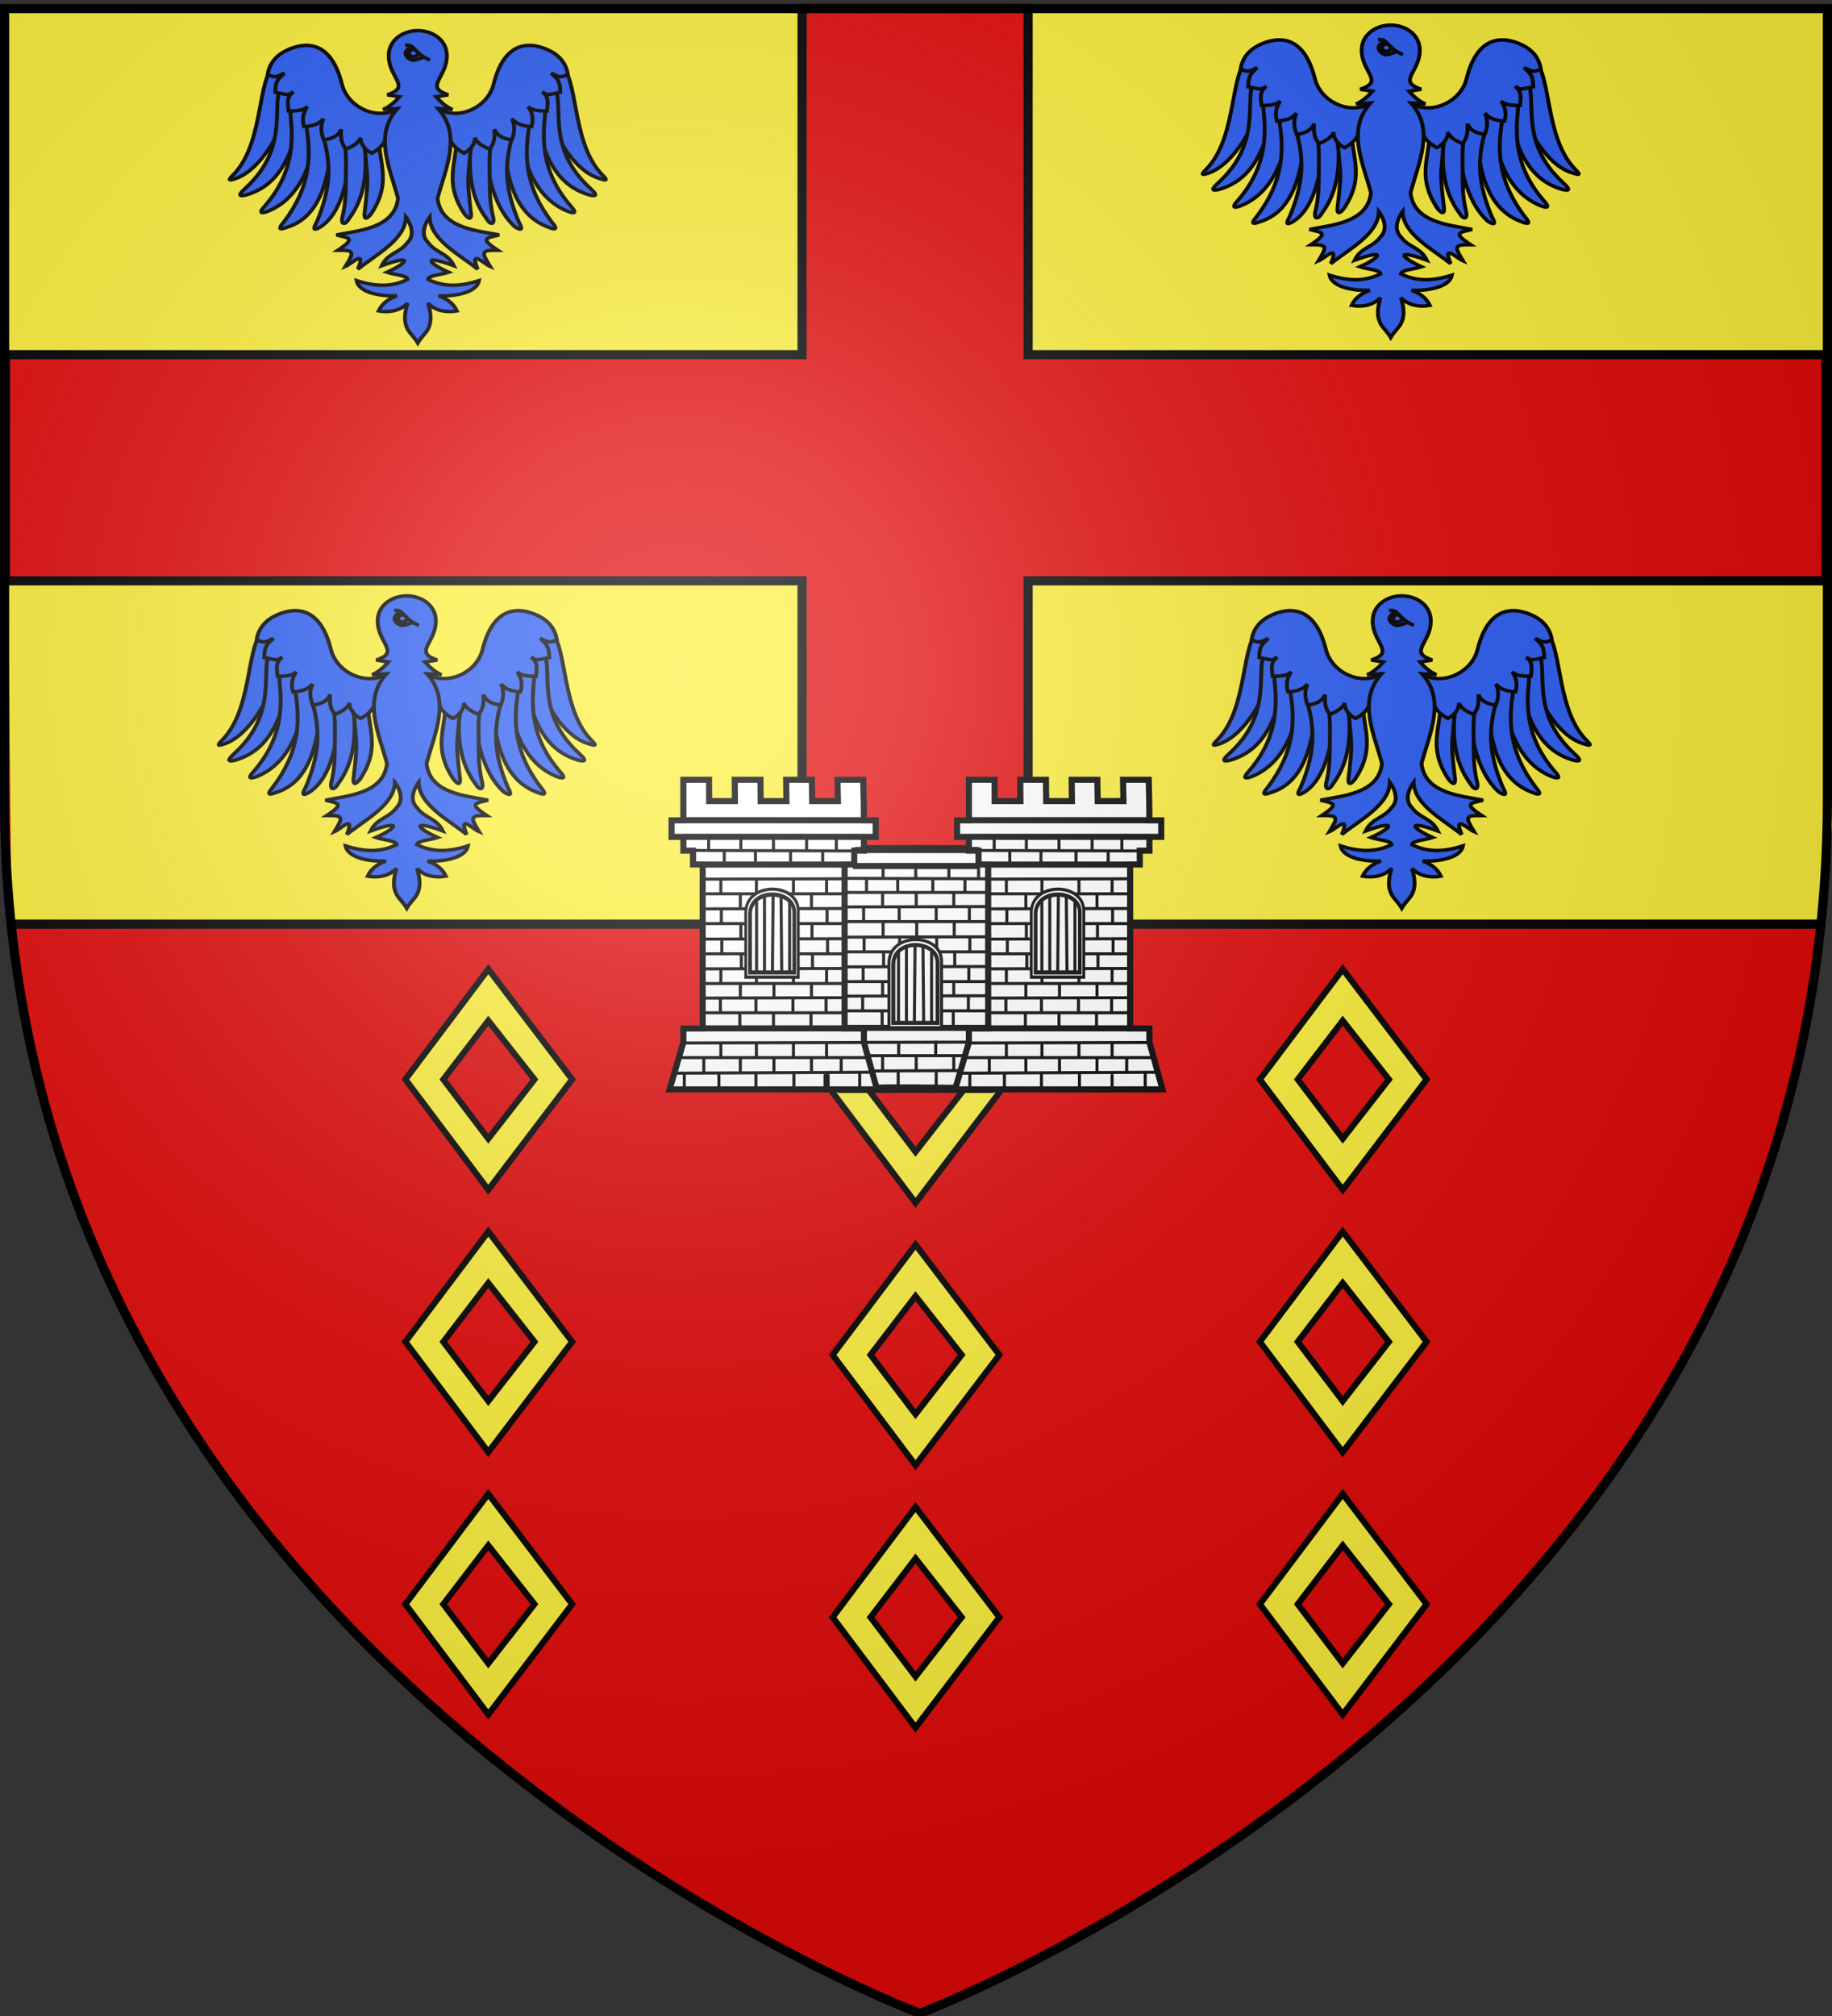 <svg xmlns="http://www.w3.org/2000/svg" xmlns:xlink="http://www.w3.org/1999/xlink" width="600" height="660" version="1.0"><rect width="100%" height="100%" fill="#333333" stroke="none"/><desc>Flag of Canton of Valais (Wallis)</desc><defs><radialGradient xlink:href="#a" id="b" cx="221.445" cy="226.331" r="300" fx="221.445" fy="226.331" gradientTransform="matrix(1.353 0 0 1.349 -77.63 -85.747)" gradientUnits="userSpaceOnUse"/><linearGradient id="a"><stop offset="0" style="stop-color:white;stop-opacity:.314"/><stop offset=".19" style="stop-color:white;stop-opacity:.251"/><stop offset=".6" style="stop-color:#6b6b6b;stop-opacity:.125"/><stop offset="1" style="stop-color:black;stop-opacity:.125"/></linearGradient></defs><g style="display:inline"><path d="M300 658.75s298.5-112.32 298.5-397.772V2.426H1.5v258.552C1.5 546.43 300 658.75 300 658.75" style="fill:#e20909;fill-opacity:.989;fill-rule:evenodd;stroke:none;stroke-width:1px;stroke-linecap:butt;stroke-linejoin:miter;stroke-opacity:1"/><path d="M594.723 302.87c2.564-12.726 5.582-27.11 5.582-40.603V3.715H.681l3.093 299.489z" style="fill:#fcef3c;fill-opacity:1;fill-rule:evenodd;stroke:none;stroke-width:1px;stroke-linecap:butt;stroke-linejoin:miter;stroke-opacity:1"/><path d="M262.682 2.842v113.28H1.805v74.03h260.877v112.383h74.031V190.153h261.319V116.12H336.713V2.842z" style="fill:#e20909;fill-opacity:1;fill-rule:evenodd;stroke:#000;stroke-width:3;stroke-linecap:butt;stroke-linejoin:miter;stroke-miterlimit:4;stroke-dasharray:none;stroke-opacity:1"/><path d="M3.61 302.553h592.165" style="fill:none;fill-opacity:.75;fill-rule:evenodd;stroke:#000;stroke-width:3;stroke-linecap:butt;stroke-linejoin:miter;stroke-miterlimit:4;stroke-dasharray:none;stroke-opacity:1"/><g style="fill:#2b5df2;fill-opacity:1;stroke:#000;stroke-opacity:1;stroke-width:6.538;stroke-miterlimit:4;stroke-dasharray:none"><g style="fill:#2b5df2;fill-opacity:1;stroke:#000;stroke-opacity:1;stroke-width:6.538;stroke-miterlimit:4;stroke-dasharray:none"><g style="fill:#2b5df2;fill-opacity:1;stroke:#000;stroke-opacity:1;stroke-width:6.538;stroke-miterlimit:4;stroke-dasharray:none"><g style="fill:#2b5df2;fill-opacity:1;stroke:#000;stroke-opacity:1;stroke-width:6.538;stroke-miterlimit:4;stroke-dasharray:none"><path d="M64.753 130.195c-30.57 18.186-18.842 136.546-66.38 198.156-6.59 8.94-20.31 20.336-1.886 13.52C57.22 319.605 106.65 185.46 99.882 119.85c-5.265.003-14.913-.358-20.226.009-8.797 3.446-6.105 6.891-14.903 10.337z" style="fill:#2b5df2;fill-opacity:1;fill-rule:evenodd;stroke:#000;stroke-width:6.538;stroke-linecap:butt;stroke-linejoin:miter;stroke-miterlimit:4;stroke-dasharray:none;stroke-opacity:1" transform="matrix(.193 0 0 .175 396.329 -3.105)"/><path d="M76.119 164.731c-7.352 12.734-7.879 33.016-8.16 47.917-.903 48.047-4.61 97.353-55.148 148.135-11.749 11.889-9.785 15.11 3.797 10.938 81.06-27.275 79.942-129.285 105.83-186.346-1.95-12.183-.825-24.016-8.719-31.72-5.233.578-10.455.547-15.695 1.492-8.37 4.384-13.536 5.2-21.905 9.584z" style="fill:#2b5df2;fill-opacity:1;fill-rule:evenodd;stroke:#000;stroke-width:6.538;stroke-linecap:butt;stroke-linejoin:miter;stroke-miterlimit:4;stroke-dasharray:none;stroke-opacity:1" transform="matrix(.193 0 0 .175 396.329 -3.105)"/><path d="M91.595 194.577c-3.159 22.158.525 39.568.894 57.793.944 46.488-7.925 92.412-45.346 140.23-10.372 12.47-8.206 15.42 4.579 10.259 73.843-32.845 81.052-136.337 90.795-193.627-2.896-11.618-8.027-22.702-16.299-29.494-5.012.992-10.062 1.396-15.05 2.744-7.728 4.934-11.845 7.16-19.573 12.095z" style="fill:#2b5df2;fill-opacity:1;fill-rule:evenodd;stroke:#000;stroke-width:6.538;stroke-linecap:butt;stroke-linejoin:miter;stroke-miterlimit:4;stroke-dasharray:none;stroke-opacity:1" transform="matrix(.193 0 0 .175 396.329 -3.105)"/><path d="M115.9 234.22c10.976 65.466 8.65 122.453-36.955 188.818-9.779 12.397-7.597 15.214 4.715 9.868 72.87-23.87 73.06-132.436 81.096-188.436-3.111-11.232-3.871-21.89-12.092-28.29-4.852 1.091-9.757 1.612-14.578 3.05z" style="fill:#2b5df2;fill-opacity:1;fill-rule:evenodd;stroke:#000;stroke-width:6.538;stroke-linecap:butt;stroke-linejoin:miter;stroke-miterlimit:4;stroke-dasharray:none;stroke-opacity:1" transform="matrix(.193 0 0 .175 396.329 -3.105)"/><path d="M145.385 260.455c15.012 55.57 13.138 101.07-10.532 162.66-7.305 13.998-4.638 16.36 6.467 8.821 41.415-28.883 53.113-118.47 47.607-172.4-3.97-15.127-9.324-17.62-23.427-23.653-4.565 1.974-9.288 3.397-13.757 5.705-5.492 7.963-8.916 6.526-6.358 18.867z" style="fill:#2b5df2;fill-opacity:1;fill-rule:evenodd;stroke:#000;stroke-width:6.538;stroke-linecap:butt;stroke-linejoin:miter;stroke-miterlimit:4;stroke-dasharray:none;stroke-opacity:1" transform="matrix(.193 0 0 .175 396.329 -3.105)"/><path d="M177.878 259.733c8.602 25.74 6.6 52.31 6.524 81.046-.055 21.311.027 43.802-4.9 68.04-5.816 22.334 5.082 18.525 9.785 8.441 30.113-43.94 31.462-95.718 26.351-151-.329-7.855 4.722-17.086-18.13-31.568-17.735 4.665-24.927 9.1-19.63 25.041z" style="fill:#2b5df2;fill-opacity:1;fill-rule:evenodd;stroke:#000;stroke-width:6.538;stroke-linecap:butt;stroke-linejoin:miter;stroke-miterlimit:4;stroke-dasharray:none;stroke-opacity:1" transform="matrix(.193 0 0 .175 396.329 -3.105)"/><path d="M207.92 258.691c10.728 21.195 9.548 42.77 12.286 70.283 2.11 21.206-.937 46.28-3.376 70.893-3.516 22.81 4.206 16.516 10.592 7.404 39.845-66.348 6.106-104.47 14.663-158.702-4.382-9.942-7.91-23.271-29.16-7.13z" style="fill:#2b5df2;fill-opacity:1;fill-rule:evenodd;stroke:#000;stroke-width:6.538;stroke-linecap:butt;stroke-linejoin:miter;stroke-miterlimit:4;stroke-dasharray:none;stroke-opacity:1" transform="matrix(.193 0 0 .175 396.329 -3.105)"/><path d="M289.72 190.31c-27.501 52.036-99.653 28.874-111.944-25.44-17.956-79.347-58.478-77.644-84.068-67.718-21.95 8.514-37.906 23.431-41.978 49.233 13.746 9.08 18.711 2.338 28.213-2.004-7.585 8.55-15.145 11.38-15.35 35.77 28.439 6.72 20.69 4.391 30.65-.634-8.172 7.533-11.045 11.614-7.985 35.522 21.116.374 27.312-3.604 31.928-8.231-8.225 11.838-8.984 25.516-5.752 37.466 16.706-1.374 25.44-4.8 33.175-14.758-4.877 11.515-5.19 24.305.254 39.495 13.844-1.978 24.484-6.584 29.48-19.737-.982 17.231.958 28.616 8.712 36.906 10.013-4.397 21.7-11.502 24.527-21.338-1.09 13.167 11.089 25.809 18.649 29.153 9.76-5.926 20.85-14.743 23.868-28.005 20.713-22.69 15.824-22.662 55.8-14.525-3.335-18.006-9.912-46.141-18.18-61.155z" style="fill:#2b5df2;fill-opacity:1;fill-rule:evenodd;stroke:#000;stroke-width:6.538;stroke-linecap:butt;stroke-linejoin:miter;stroke-miterlimit:4;stroke-dasharray:none;stroke-opacity:1" transform="matrix(.193 0 0 .175 396.329 -3.105)"/></g><g style="fill:#2b5df2;fill-opacity:1;stroke:#000;stroke-opacity:1;stroke-width:6.538;stroke-miterlimit:4;stroke-dasharray:none"><path d="M64.753 130.195c-30.57 18.186-18.842 136.546-66.38 198.156-6.59 8.94-20.31 20.336-1.886 13.52C62.327 322.16 106.65 185.46 99.882 119.85c-5.265.003-14.913-.358-20.226.009-8.797 3.446-6.105 6.891-14.903 10.337z" style="fill:#2b5df2;fill-opacity:1;fill-rule:evenodd;stroke:#000;stroke-width:6.538;stroke-linecap:butt;stroke-linejoin:miter;stroke-miterlimit:4;stroke-dasharray:none;stroke-opacity:1" transform="matrix(-.193 0 0 .175 514.623 -3.105)"/><path d="M76.119 164.731c-7.352 12.734-7.879 33.016-8.16 47.917-.903 48.047-4.61 97.353-55.148 148.135-11.749 11.889-9.785 15.11 3.797 10.938 81.06-27.275 79.942-129.285 105.83-186.346-1.95-12.183-.825-24.016-8.719-31.72-5.233.578-10.455.547-15.695 1.492-8.37 4.384-13.536 5.2-21.905 9.584z" style="fill:#2b5df2;fill-opacity:1;fill-rule:evenodd;stroke:#000;stroke-width:6.538;stroke-linecap:butt;stroke-linejoin:miter;stroke-miterlimit:4;stroke-dasharray:none;stroke-opacity:1" transform="matrix(-.193 0 0 .175 514.623 -3.105)"/><path d="M91.595 194.577c-3.159 22.158.525 39.568.894 57.793.944 46.488-7.925 92.412-45.346 140.23-10.372 12.47-8.206 15.42 4.579 10.259 73.843-32.845 81.052-136.337 90.795-193.627-2.896-11.618-8.027-22.702-16.299-29.494-5.012.992-10.062 1.396-15.05 2.744-7.728 4.934-11.845 7.16-19.573 12.095z" style="fill:#2b5df2;fill-opacity:1;fill-rule:evenodd;stroke:#000;stroke-width:6.538;stroke-linecap:butt;stroke-linejoin:miter;stroke-miterlimit:4;stroke-dasharray:none;stroke-opacity:1" transform="matrix(-.193 0 0 .175 514.623 -3.105)"/><path d="M115.9 234.22c10.976 65.466 8.65 122.453-36.955 188.818-9.779 12.397-7.597 15.214 4.715 9.868 74.147-28.977 73.06-132.436 81.096-188.436-3.111-11.232-3.871-21.89-12.092-28.29-4.852 1.091-9.757 1.612-14.578 3.05z" style="fill:#2b5df2;fill-opacity:1;fill-rule:evenodd;stroke:#000;stroke-width:6.538;stroke-linecap:butt;stroke-linejoin:miter;stroke-miterlimit:4;stroke-dasharray:none;stroke-opacity:1" transform="matrix(-.193 0 0 .175 514.623 -3.105)"/><path d="M145.385 260.455c15.012 55.57 13.138 101.07-10.532 162.66-7.305 13.998-4.638 16.36 6.467 8.821 38.862-37.819 53.113-118.47 47.607-172.4-3.97-15.127-9.324-17.62-23.427-23.653-4.565 1.974-9.288 3.397-13.757 5.705-5.492 7.963-8.916 6.526-6.358 18.867z" style="fill:#2b5df2;fill-opacity:1;fill-rule:evenodd;stroke:#000;stroke-width:6.538;stroke-linecap:butt;stroke-linejoin:miter;stroke-miterlimit:4;stroke-dasharray:none;stroke-opacity:1" transform="matrix(-.193 0 0 .175 514.623 -3.105)"/><path d="M177.878 259.733c8.602 25.74 6.6 52.31 6.524 81.046-.055 21.311.027 43.802-4.9 68.04-5.816 22.334 5.082 18.525 9.785 8.441 30.113-43.94 31.462-95.718 26.351-151-.329-7.855 4.722-17.086-18.13-31.568-17.735 4.665-24.927 9.1-19.63 25.041z" style="fill:#2b5df2;fill-opacity:1;fill-rule:evenodd;stroke:#000;stroke-width:6.538;stroke-linecap:butt;stroke-linejoin:miter;stroke-miterlimit:4;stroke-dasharray:none;stroke-opacity:1" transform="matrix(-.193 0 0 .175 514.623 -3.105)"/><path d="M207.92 258.691c10.728 21.195 9.548 42.77 12.286 70.283 2.11 21.206-.937 46.28-3.376 70.893-3.516 22.81 4.206 16.516 10.592 7.404 39.845-66.348 6.106-104.47 14.663-158.702-4.382-9.942-7.91-23.271-29.16-7.13z" style="fill:#2b5df2;fill-opacity:1;fill-rule:evenodd;stroke:#000;stroke-width:6.538;stroke-linecap:butt;stroke-linejoin:miter;stroke-miterlimit:4;stroke-dasharray:none;stroke-opacity:1" transform="matrix(-.193 0 0 .175 514.623 -3.105)"/><path d="M289.72 190.31c-27.501 52.036-99.653 28.874-111.944-25.44-17.956-79.347-58.478-77.644-84.068-67.718-21.95 8.514-37.906 23.431-41.978 49.233 13.746 9.08 18.711 2.338 28.213-2.004-7.585 8.55-15.145 11.38-15.35 35.77 28.439 6.72 20.69 4.391 30.65-.634-8.172 7.533-11.045 11.614-7.985 35.522 21.116.374 27.312-3.604 31.928-8.231-8.225 11.838-8.984 25.516-5.752 37.466 16.706-1.374 25.44-4.8 33.175-14.758-4.877 11.515-5.19 24.305.254 39.495 13.844-1.978 24.484-6.584 29.48-19.737-.982 17.231.958 28.616 8.712 36.906 10.013-4.397 21.7-11.502 24.527-21.338-1.09 13.167 11.089 25.809 18.649 29.153 9.76-5.926 20.85-14.743 23.868-28.005 20.713-22.69 15.824-22.662 55.8-14.525-3.335-18.006-9.912-46.141-18.18-61.155z" style="fill:#2b5df2;fill-opacity:1;fill-rule:evenodd;stroke:#000;stroke-width:6.538;stroke-linecap:butt;stroke-linejoin:miter;stroke-miterlimit:4;stroke-dasharray:none;stroke-opacity:1" transform="matrix(-.193 0 0 .175 514.623 -3.105)"/></g></g><g style="fill:#2b5df2;fill-opacity:1;stroke:#000;stroke-opacity:1;stroke-width:6.538;stroke-miterlimit:4;stroke-dasharray:none"><path d="M304.03 64.69c26.104-.01 53.185 19.428 48.938 54.496-4.465 36.875-36.088 51.276 2.806 65.599l-20.72 3.626c5.56 6.945 16.07 18.823 27.865 23.844l-24.632-1.868c40.727 49.296 13.529 110.227-.688 167.786 5.372 57.132 68.87 60.602 104.453 68.795-20.937 5.81-33.977 5.619-2.47 28.577-28.068-.167-28.04 2.749-12.862 30.245-10.148-4.506-35.655-33.532-20.99 5.303-32.31-28.564-80.404-55.222-81.538-97.66 0 0-20.23 28.835-2.887 47.385 13.348 20.356 33.141 19.016 44.023 43.708-54.599-21.835-44.79-5.572-9.025 12.254-13.352 4.9-34.188 5.68-34.998 13.357 23.804 12.767 49.71 15.268 86.578 2.33-4.445 24.377-45.4 29.58-68.553 28.33 13.178 5.146 24.983 13.6 31.134 28.33-18.994 3.607-37.477-.777-49.159-14.594 6.281 21.836 5.85 36.87-.232 49.207-3.679 7.461-11.611 14.928-17.043 25.24-5.432-10.312-13.364-17.779-17.043-25.24-6.083-12.337-6.514-27.371-.233-49.207-11.68 13.817-30.164 18.2-49.158 14.594 6.15-14.73 17.956-23.184 31.133-28.33-23.153 1.25-64.107-3.953-68.553-28.33 36.87 12.938 62.775 10.437 86.578-2.33-.81-7.677-21.646-8.457-34.998-13.357 35.766-17.826 45.574-34.09-9.024-12.254 10.881-24.692 30.675-23.352 44.022-43.708 17.344-18.55-2.887-47.386-2.887-47.386-1.133 42.439-49.227 69.097-81.537 97.66 14.664-38.834-10.842-9.808-20.99-5.302 15.178-27.496 15.205-30.412-12.862-30.245 31.507-22.958 18.467-22.768-2.47-28.577 35.582-8.193 99.081-11.663 104.453-68.795-14.217-57.56-41.416-118.49-.688-167.786l-24.632 1.868c11.795-5.02 22.305-16.899 27.864-23.844l-20.72-3.626c38.894-14.323 7.272-28.724 2.807-65.599-4.247-35.068 22.834-54.505 48.938-54.495z" style="fill:#2b5df2;fill-opacity:1;fill-rule:evenodd;stroke:#000;stroke-width:6.538;stroke-linecap:butt;stroke-linejoin:miter;stroke-miterlimit:4;stroke-dasharray:none;stroke-opacity:1" transform="matrix(.193 0 0 .175 396.802 -3.105)"/><g style="fill:#2b5df2;fill-opacity:1;stroke:#000;stroke-opacity:1;stroke-width:6.538;stroke-miterlimit:4;stroke-dasharray:none"><path d="M282.637 91.79c5.483.586 7.78-.601 12.433 3.717 8.4 9.206 14.09 15.79 20.014 19.19 3.74 2.145 6.608 3.708 9.514 5.424-1.215-.66-6.901-4.09-9.643-5.37-4.764-.656-15.59 8.01-22.359 4.48-10.9-5.688-14.837-17.385 2.152-23.572-.197-1.455-5.154-3.743-12.111-3.869z" style="fill:#2b5df2;fill-opacity:1;fill-rule:evenodd;stroke:#000;stroke-width:6.538;stroke-linecap:butt;stroke-linejoin:miter;stroke-miterlimit:4;stroke-dasharray:none;stroke-opacity:1" transform="matrix(.193 0 0 .175 396.802 -3.105)"/><path d="M293.657 113.087c-3.766-1.501-5.433-5.401-3.72-8.705 1.711-3.303 6.728-5.76 9.923-3.264 3.057 2.388 5.388 5.458 3.721 8.705-1.658 3.23-5.925 4.705-9.66 3.364" style="fill:#2b5df2;fill-opacity:1;fill-rule:evenodd;stroke:#000;stroke-width:6.538;stroke-linecap:round;stroke-linejoin:round;stroke-miterlimit:4;stroke-dasharray:none;stroke-dashoffset:0;stroke-opacity:1" transform="matrix(.193 0 0 .175 396.802 -3.105)"/></g></g></g></g><g style="fill:#2b5df2;fill-opacity:1;stroke:#000;stroke-opacity:1;stroke-width:6.538;stroke-miterlimit:4;stroke-dasharray:none"><g style="fill:#2b5df2;fill-opacity:1;stroke:#000;stroke-opacity:1;stroke-width:6.538;stroke-miterlimit:4;stroke-dasharray:none"><g style="fill:#2b5df2;fill-opacity:1;stroke:#000;stroke-opacity:1;stroke-width:6.538;stroke-miterlimit:4;stroke-dasharray:none"><g style="fill:#2b5df2;fill-opacity:1;stroke:#000;stroke-opacity:1;stroke-width:6.538;stroke-miterlimit:4;stroke-dasharray:none"><path d="M64.753 130.195c-30.57 18.186-18.842 136.546-66.38 198.156-6.59 8.94-20.31 20.336-1.886 13.52C57.22 319.605 106.65 185.46 99.882 119.85c-5.265.003-14.913-.358-20.226.009-8.797 3.446-6.105 6.891-14.903 10.337z" style="fill:#2b5df2;fill-opacity:1;fill-rule:evenodd;stroke:#000;stroke-width:6.538;stroke-linecap:butt;stroke-linejoin:miter;stroke-miterlimit:4;stroke-dasharray:none;stroke-opacity:1" transform="matrix(.193 0 0 .175 77.68 -1.3)"/><path d="M76.119 164.731c-7.352 12.734-7.879 33.016-8.16 47.917-.903 48.047-4.61 97.353-55.148 148.135-11.749 11.889-9.785 15.11 3.797 10.938 81.06-27.275 79.942-129.285 105.83-186.346-1.95-12.183-.825-24.016-8.719-31.72-5.233.578-10.455.547-15.695 1.492-8.37 4.384-13.536 5.2-21.905 9.584z" style="fill:#2b5df2;fill-opacity:1;fill-rule:evenodd;stroke:#000;stroke-width:6.538;stroke-linecap:butt;stroke-linejoin:miter;stroke-miterlimit:4;stroke-dasharray:none;stroke-opacity:1" transform="matrix(.193 0 0 .175 77.68 -1.3)"/><path d="M91.595 194.577c-3.159 22.158.525 39.568.894 57.793.944 46.488-7.925 92.412-45.346 140.23-10.372 12.47-8.206 15.42 4.579 10.259 73.843-32.845 81.052-136.337 90.795-193.627-2.896-11.618-8.027-22.702-16.299-29.494-5.012.992-10.062 1.396-15.05 2.744-7.728 4.934-11.845 7.16-19.573 12.095z" style="fill:#2b5df2;fill-opacity:1;fill-rule:evenodd;stroke:#000;stroke-width:6.538;stroke-linecap:butt;stroke-linejoin:miter;stroke-miterlimit:4;stroke-dasharray:none;stroke-opacity:1" transform="matrix(.193 0 0 .175 77.68 -1.3)"/><path d="M115.9 234.22c10.976 65.466 8.65 122.453-36.955 188.818-9.779 12.397-7.597 15.214 4.715 9.868 72.87-23.87 73.06-132.436 81.096-188.436-3.111-11.232-3.871-21.89-12.092-28.29-4.852 1.091-9.757 1.612-14.578 3.05z" style="fill:#2b5df2;fill-opacity:1;fill-rule:evenodd;stroke:#000;stroke-width:6.538;stroke-linecap:butt;stroke-linejoin:miter;stroke-miterlimit:4;stroke-dasharray:none;stroke-opacity:1" transform="matrix(.193 0 0 .175 77.68 -1.3)"/><path d="M145.385 260.455c15.012 55.57 13.138 101.07-10.532 162.66-7.305 13.998-4.638 16.36 6.467 8.821 41.415-28.883 53.113-118.47 47.607-172.4-3.97-15.127-9.324-17.62-23.427-23.653-4.565 1.974-9.288 3.397-13.757 5.705-5.492 7.963-8.916 6.526-6.358 18.867z" style="fill:#2b5df2;fill-opacity:1;fill-rule:evenodd;stroke:#000;stroke-width:6.538;stroke-linecap:butt;stroke-linejoin:miter;stroke-miterlimit:4;stroke-dasharray:none;stroke-opacity:1" transform="matrix(.193 0 0 .175 77.68 -1.3)"/><path d="M177.878 259.733c8.602 25.74 6.6 52.31 6.524 81.046-.055 21.311.027 43.802-4.9 68.04-5.816 22.334 5.082 18.525 9.785 8.441 30.113-43.94 31.462-95.718 26.351-151-.329-7.855 4.722-17.086-18.13-31.568-17.735 4.665-24.927 9.1-19.63 25.041z" style="fill:#2b5df2;fill-opacity:1;fill-rule:evenodd;stroke:#000;stroke-width:6.538;stroke-linecap:butt;stroke-linejoin:miter;stroke-miterlimit:4;stroke-dasharray:none;stroke-opacity:1" transform="matrix(.193 0 0 .175 77.68 -1.3)"/><path d="M207.92 258.691c10.728 21.195 9.548 42.77 12.286 70.283 2.11 21.206-.937 46.28-3.376 70.893-3.516 22.81 4.206 16.516 10.592 7.404 39.845-66.348 6.106-104.47 14.663-158.702-4.382-9.942-7.91-23.271-29.16-7.13z" style="fill:#2b5df2;fill-opacity:1;fill-rule:evenodd;stroke:#000;stroke-width:6.538;stroke-linecap:butt;stroke-linejoin:miter;stroke-miterlimit:4;stroke-dasharray:none;stroke-opacity:1" transform="matrix(.193 0 0 .175 77.68 -1.3)"/><path d="M289.72 190.31c-27.501 52.036-99.653 28.874-111.944-25.44-17.956-79.347-58.478-77.644-84.068-67.718-21.95 8.514-37.906 23.431-41.978 49.233 13.746 9.08 18.711 2.338 28.213-2.004-7.585 8.55-15.145 11.38-15.35 35.77 28.439 6.72 20.69 4.391 30.65-.634-8.172 7.533-11.045 11.614-7.985 35.522 21.116.374 27.312-3.604 31.928-8.231-8.225 11.838-8.984 25.516-5.752 37.466 16.706-1.374 25.44-4.8 33.175-14.758-4.877 11.515-5.19 24.305.254 39.495 13.844-1.978 24.484-6.584 29.48-19.737-.982 17.231.958 28.616 8.712 36.906 10.013-4.397 21.7-11.502 24.527-21.338-1.09 13.167 11.089 25.809 18.649 29.153 9.76-5.926 20.85-14.743 23.868-28.005 20.713-22.69 15.824-22.662 55.8-14.525-3.335-18.006-9.912-46.141-18.18-61.155z" style="fill:#2b5df2;fill-opacity:1;fill-rule:evenodd;stroke:#000;stroke-width:6.538;stroke-linecap:butt;stroke-linejoin:miter;stroke-miterlimit:4;stroke-dasharray:none;stroke-opacity:1" transform="matrix(.193 0 0 .175 77.68 -1.3)"/></g><g style="fill:#2b5df2;fill-opacity:1;stroke:#000;stroke-opacity:1;stroke-width:6.538;stroke-miterlimit:4;stroke-dasharray:none"><path d="M64.753 130.195c-30.57 18.186-18.842 136.546-66.38 198.156-6.59 8.94-20.31 20.336-1.886 13.52C62.327 322.16 106.65 185.46 99.882 119.85c-5.265.003-14.913-.358-20.226.009-8.797 3.446-6.105 6.891-14.903 10.337z" style="fill:#2b5df2;fill-opacity:1;fill-rule:evenodd;stroke:#000;stroke-width:6.538;stroke-linecap:butt;stroke-linejoin:miter;stroke-miterlimit:4;stroke-dasharray:none;stroke-opacity:1" transform="matrix(-.193 0 0 .175 195.974 -1.3)"/><path d="M76.119 164.731c-7.352 12.734-7.879 33.016-8.16 47.917-.903 48.047-4.61 97.353-55.148 148.135-11.749 11.889-9.785 15.11 3.797 10.938 81.06-27.275 79.942-129.285 105.83-186.346-1.95-12.183-.825-24.016-8.719-31.72-5.233.578-10.455.547-15.695 1.492-8.37 4.384-13.536 5.2-21.905 9.584z" style="fill:#2b5df2;fill-opacity:1;fill-rule:evenodd;stroke:#000;stroke-width:6.538;stroke-linecap:butt;stroke-linejoin:miter;stroke-miterlimit:4;stroke-dasharray:none;stroke-opacity:1" transform="matrix(-.193 0 0 .175 195.974 -1.3)"/><path d="M91.595 194.577c-3.159 22.158.525 39.568.894 57.793.944 46.488-7.925 92.412-45.346 140.23-10.372 12.47-8.206 15.42 4.579 10.259 73.843-32.845 81.052-136.337 90.795-193.627-2.896-11.618-8.027-22.702-16.299-29.494-5.012.992-10.062 1.396-15.05 2.744-7.728 4.934-11.845 7.16-19.573 12.095z" style="fill:#2b5df2;fill-opacity:1;fill-rule:evenodd;stroke:#000;stroke-width:6.538;stroke-linecap:butt;stroke-linejoin:miter;stroke-miterlimit:4;stroke-dasharray:none;stroke-opacity:1" transform="matrix(-.193 0 0 .175 195.974 -1.3)"/><path d="M115.9 234.22c10.976 65.466 8.65 122.453-36.955 188.818-9.779 12.397-7.597 15.214 4.715 9.868 74.147-28.977 73.06-132.436 81.096-188.436-3.111-11.232-3.871-21.89-12.092-28.29-4.852 1.091-9.757 1.612-14.578 3.05z" style="fill:#2b5df2;fill-opacity:1;fill-rule:evenodd;stroke:#000;stroke-width:6.538;stroke-linecap:butt;stroke-linejoin:miter;stroke-miterlimit:4;stroke-dasharray:none;stroke-opacity:1" transform="matrix(-.193 0 0 .175 195.974 -1.3)"/><path d="M145.385 260.455c15.012 55.57 13.138 101.07-10.532 162.66-7.305 13.998-4.638 16.36 6.467 8.821 38.862-37.819 53.113-118.47 47.607-172.4-3.97-15.127-9.324-17.62-23.427-23.653-4.565 1.974-9.288 3.397-13.757 5.705-5.492 7.963-8.916 6.526-6.358 18.867z" style="fill:#2b5df2;fill-opacity:1;fill-rule:evenodd;stroke:#000;stroke-width:6.538;stroke-linecap:butt;stroke-linejoin:miter;stroke-miterlimit:4;stroke-dasharray:none;stroke-opacity:1" transform="matrix(-.193 0 0 .175 195.974 -1.3)"/><path d="M177.878 259.733c8.602 25.74 6.6 52.31 6.524 81.046-.055 21.311.027 43.802-4.9 68.04-5.816 22.334 5.082 18.525 9.785 8.441 30.113-43.94 31.462-95.718 26.351-151-.329-7.855 4.722-17.086-18.13-31.568-17.735 4.665-24.927 9.1-19.63 25.041z" style="fill:#2b5df2;fill-opacity:1;fill-rule:evenodd;stroke:#000;stroke-width:6.538;stroke-linecap:butt;stroke-linejoin:miter;stroke-miterlimit:4;stroke-dasharray:none;stroke-opacity:1" transform="matrix(-.193 0 0 .175 195.974 -1.3)"/><path d="M207.92 258.691c10.728 21.195 9.548 42.77 12.286 70.283 2.11 21.206-.937 46.28-3.376 70.893-3.516 22.81 4.206 16.516 10.592 7.404 39.845-66.348 6.106-104.47 14.663-158.702-4.382-9.942-7.91-23.271-29.16-7.13z" style="fill:#2b5df2;fill-opacity:1;fill-rule:evenodd;stroke:#000;stroke-width:6.538;stroke-linecap:butt;stroke-linejoin:miter;stroke-miterlimit:4;stroke-dasharray:none;stroke-opacity:1" transform="matrix(-.193 0 0 .175 195.974 -1.3)"/><path d="M289.72 190.31c-27.501 52.036-99.653 28.874-111.944-25.44-17.956-79.347-58.478-77.644-84.068-67.718-21.95 8.514-37.906 23.431-41.978 49.233 13.746 9.08 18.711 2.338 28.213-2.004-7.585 8.55-15.145 11.38-15.35 35.77 28.439 6.72 20.69 4.391 30.65-.634-8.172 7.533-11.045 11.614-7.985 35.522 21.116.374 27.312-3.604 31.928-8.231-8.225 11.838-8.984 25.516-5.752 37.466 16.706-1.374 25.44-4.8 33.175-14.758-4.877 11.515-5.19 24.305.254 39.495 13.844-1.978 24.484-6.584 29.48-19.737-.982 17.231.958 28.616 8.712 36.906 10.013-4.397 21.7-11.502 24.527-21.338-1.09 13.167 11.089 25.809 18.649 29.153 9.76-5.926 20.85-14.743 23.868-28.005 20.713-22.69 15.824-22.662 55.8-14.525-3.335-18.006-9.912-46.141-18.18-61.155z" style="fill:#2b5df2;fill-opacity:1;fill-rule:evenodd;stroke:#000;stroke-width:6.538;stroke-linecap:butt;stroke-linejoin:miter;stroke-miterlimit:4;stroke-dasharray:none;stroke-opacity:1" transform="matrix(-.193 0 0 .175 195.974 -1.3)"/></g></g><g style="fill:#2b5df2;fill-opacity:1;stroke:#000;stroke-opacity:1;stroke-width:6.538;stroke-miterlimit:4;stroke-dasharray:none"><path d="M304.03 64.69c26.104-.01 53.185 19.428 48.938 54.496-4.465 36.875-36.088 51.276 2.806 65.599l-20.72 3.626c5.56 6.945 16.07 18.823 27.865 23.844l-24.632-1.868c40.727 49.296 13.529 110.227-.688 167.786 5.372 57.132 68.87 60.602 104.453 68.795-20.937 5.81-33.977 5.619-2.47 28.577-28.068-.167-28.04 2.749-12.862 30.245-10.148-4.506-35.655-33.532-20.99 5.303-32.31-28.564-80.404-55.222-81.538-97.66 0 0-20.23 28.835-2.887 47.385 13.348 20.356 33.141 19.016 44.023 43.708-54.599-21.835-44.79-5.572-9.025 12.254-13.352 4.9-34.188 5.68-34.998 13.357 23.804 12.767 49.71 15.268 86.578 2.33-4.445 24.377-45.4 29.58-68.553 28.33 13.178 5.146 24.983 13.6 31.134 28.33-18.994 3.607-37.477-.777-49.159-14.594 6.281 21.836 5.85 36.87-.232 49.207-3.679 7.461-11.611 14.928-17.043 25.24-5.432-10.312-13.364-17.779-17.043-25.24-6.083-12.337-6.514-27.371-.233-49.207-11.68 13.817-30.164 18.2-49.158 14.594 6.15-14.73 17.956-23.184 31.133-28.33-23.153 1.25-64.107-3.953-68.553-28.33 36.87 12.938 62.775 10.437 86.578-2.33-.81-7.677-21.646-8.457-34.998-13.357 35.766-17.826 45.574-34.09-9.024-12.254 10.881-24.692 30.675-23.352 44.022-43.708 17.344-18.55-2.887-47.386-2.887-47.386-1.133 42.439-49.227 69.097-81.537 97.66 14.664-38.834-10.842-9.808-20.99-5.302 15.178-27.496 15.205-30.412-12.862-30.245 31.507-22.958 18.467-22.768-2.47-28.577 35.582-8.193 99.081-11.663 104.453-68.795-14.217-57.56-41.416-118.49-.688-167.786l-24.632 1.868c11.795-5.02 22.305-16.899 27.864-23.844l-20.72-3.626c38.894-14.323 7.272-28.724 2.807-65.599-4.247-35.068 22.834-54.505 48.938-54.495z" style="fill:#2b5df2;fill-opacity:1;fill-rule:evenodd;stroke:#000;stroke-width:6.538;stroke-linecap:butt;stroke-linejoin:miter;stroke-miterlimit:4;stroke-dasharray:none;stroke-opacity:1" transform="matrix(.193 0 0 .175 78.153 -1.3)"/><g style="fill:#2b5df2;fill-opacity:1;stroke:#000;stroke-opacity:1;stroke-width:6.538;stroke-miterlimit:4;stroke-dasharray:none"><path d="M282.637 91.79c5.483.586 7.78-.601 12.433 3.717 8.4 9.206 14.09 15.79 20.014 19.19 3.74 2.145 6.608 3.708 9.514 5.424-1.215-.66-6.901-4.09-9.643-5.37-4.764-.656-15.59 8.01-22.359 4.48-10.9-5.688-14.837-17.385 2.152-23.572-.197-1.455-5.154-3.743-12.111-3.869z" style="fill:#2b5df2;fill-opacity:1;fill-rule:evenodd;stroke:#000;stroke-width:6.538;stroke-linecap:butt;stroke-linejoin:miter;stroke-miterlimit:4;stroke-dasharray:none;stroke-opacity:1" transform="matrix(.193 0 0 .175 78.153 -1.3)"/><path d="M293.657 113.087c-3.766-1.501-5.433-5.401-3.72-8.705 1.711-3.303 6.728-5.76 9.923-3.264 3.057 2.388 5.388 5.458 3.721 8.705-1.658 3.23-5.925 4.705-9.66 3.364" style="fill:#2b5df2;fill-opacity:1;fill-rule:evenodd;stroke:#000;stroke-width:6.538;stroke-linecap:round;stroke-linejoin:round;stroke-miterlimit:4;stroke-dasharray:none;stroke-dashoffset:0;stroke-opacity:1" transform="matrix(.193 0 0 .175 78.153 -1.3)"/></g></g></g></g><g style="fill:#2b5df2;fill-opacity:1;stroke:#000;stroke-opacity:1;stroke-width:6.538;stroke-miterlimit:4;stroke-dasharray:none"><g style="fill:#2b5df2;fill-opacity:1;stroke:#000;stroke-opacity:1;stroke-width:6.538;stroke-miterlimit:4;stroke-dasharray:none"><g style="fill:#2b5df2;fill-opacity:1;stroke:#000;stroke-opacity:1;stroke-width:6.538;stroke-miterlimit:4;stroke-dasharray:none"><g style="fill:#2b5df2;fill-opacity:1;stroke:#000;stroke-opacity:1;stroke-width:6.538;stroke-miterlimit:4;stroke-dasharray:none"><path d="M64.753 130.195c-30.57 18.186-18.842 136.546-66.38 198.156-6.59 8.94-20.31 20.336-1.886 13.52C57.22 319.605 106.65 185.46 99.882 119.85c-5.265.003-14.913-.358-20.226.009-8.797 3.446-6.105 6.891-14.903 10.337z" style="fill:#2b5df2;fill-opacity:1;fill-rule:evenodd;stroke:#000;stroke-width:6.538;stroke-linecap:butt;stroke-linejoin:miter;stroke-miterlimit:4;stroke-dasharray:none;stroke-opacity:1" transform="matrix(.193 0 0 .175 74.069 183.752)"/><path d="M76.119 164.731c-7.352 12.734-7.879 33.016-8.16 47.917-.903 48.047-4.61 97.353-55.148 148.135-11.749 11.889-9.785 15.11 3.797 10.938 81.06-27.275 79.942-129.285 105.83-186.346-1.95-12.183-.825-24.016-8.719-31.72-5.233.578-10.455.547-15.695 1.492-8.37 4.384-13.536 5.2-21.905 9.584z" style="fill:#2b5df2;fill-opacity:1;fill-rule:evenodd;stroke:#000;stroke-width:6.538;stroke-linecap:butt;stroke-linejoin:miter;stroke-miterlimit:4;stroke-dasharray:none;stroke-opacity:1" transform="matrix(.193 0 0 .175 74.069 183.752)"/><path d="M91.595 194.577c-3.159 22.158.525 39.568.894 57.793.944 46.488-7.925 92.412-45.346 140.23-10.372 12.47-8.206 15.42 4.579 10.259 73.843-32.845 81.052-136.337 90.795-193.627-2.896-11.618-8.027-22.702-16.299-29.494-5.012.992-10.062 1.396-15.05 2.744-7.728 4.934-11.845 7.16-19.573 12.095z" style="fill:#2b5df2;fill-opacity:1;fill-rule:evenodd;stroke:#000;stroke-width:6.538;stroke-linecap:butt;stroke-linejoin:miter;stroke-miterlimit:4;stroke-dasharray:none;stroke-opacity:1" transform="matrix(.193 0 0 .175 74.069 183.752)"/><path d="M115.9 234.22c10.976 65.466 8.65 122.453-36.955 188.818-9.779 12.397-7.597 15.214 4.715 9.868 72.87-23.87 73.06-132.436 81.096-188.436-3.111-11.232-3.871-21.89-12.092-28.29-4.852 1.091-9.757 1.612-14.578 3.05z" style="fill:#2b5df2;fill-opacity:1;fill-rule:evenodd;stroke:#000;stroke-width:6.538;stroke-linecap:butt;stroke-linejoin:miter;stroke-miterlimit:4;stroke-dasharray:none;stroke-opacity:1" transform="matrix(.193 0 0 .175 74.069 183.752)"/><path d="M145.385 260.455c15.012 55.57 13.138 101.07-10.532 162.66-7.305 13.998-4.638 16.36 6.467 8.821 41.415-28.883 53.113-118.47 47.607-172.4-3.97-15.127-9.324-17.62-23.427-23.653-4.565 1.974-9.288 3.397-13.757 5.705-5.492 7.963-8.916 6.526-6.358 18.867z" style="fill:#2b5df2;fill-opacity:1;fill-rule:evenodd;stroke:#000;stroke-width:6.538;stroke-linecap:butt;stroke-linejoin:miter;stroke-miterlimit:4;stroke-dasharray:none;stroke-opacity:1" transform="matrix(.193 0 0 .175 74.069 183.752)"/><path d="M177.878 259.733c8.602 25.74 6.6 52.31 6.524 81.046-.055 21.311.027 43.802-4.9 68.04-5.816 22.334 5.082 18.525 9.785 8.441 30.113-43.94 31.462-95.718 26.351-151-.329-7.855 4.722-17.086-18.13-31.568-17.735 4.665-24.927 9.1-19.63 25.041z" style="fill:#2b5df2;fill-opacity:1;fill-rule:evenodd;stroke:#000;stroke-width:6.538;stroke-linecap:butt;stroke-linejoin:miter;stroke-miterlimit:4;stroke-dasharray:none;stroke-opacity:1" transform="matrix(.193 0 0 .175 74.069 183.752)"/><path d="M207.92 258.691c10.728 21.195 9.548 42.77 12.286 70.283 2.11 21.206-.937 46.28-3.376 70.893-3.516 22.81 4.206 16.516 10.592 7.404 39.845-66.348 6.106-104.47 14.663-158.702-4.382-9.942-7.91-23.271-29.16-7.13z" style="fill:#2b5df2;fill-opacity:1;fill-rule:evenodd;stroke:#000;stroke-width:6.538;stroke-linecap:butt;stroke-linejoin:miter;stroke-miterlimit:4;stroke-dasharray:none;stroke-opacity:1" transform="matrix(.193 0 0 .175 74.069 183.752)"/><path d="M289.72 190.31c-27.501 52.036-99.653 28.874-111.944-25.44-17.956-79.347-58.478-77.644-84.068-67.718-21.95 8.514-37.906 23.431-41.978 49.233 13.746 9.08 18.711 2.338 28.213-2.004-7.585 8.55-15.145 11.38-15.35 35.77 28.439 6.72 20.69 4.391 30.65-.634-8.172 7.533-11.045 11.614-7.985 35.522 21.116.374 27.312-3.604 31.928-8.231-8.225 11.838-8.984 25.516-5.752 37.466 16.706-1.374 25.44-4.8 33.175-14.758-4.877 11.515-5.19 24.305.254 39.495 13.844-1.978 24.484-6.584 29.48-19.737-.982 17.231.958 28.616 8.712 36.906 10.013-4.397 21.7-11.502 24.527-21.338-1.09 13.167 11.089 25.809 18.649 29.153 9.76-5.926 20.85-14.743 23.868-28.005 20.713-22.69 15.824-22.662 55.8-14.525-3.335-18.006-9.912-46.141-18.18-61.155z" style="fill:#2b5df2;fill-opacity:1;fill-rule:evenodd;stroke:#000;stroke-width:6.538;stroke-linecap:butt;stroke-linejoin:miter;stroke-miterlimit:4;stroke-dasharray:none;stroke-opacity:1" transform="matrix(.193 0 0 .175 74.069 183.752)"/></g><g style="fill:#2b5df2;fill-opacity:1;stroke:#000;stroke-opacity:1;stroke-width:6.538;stroke-miterlimit:4;stroke-dasharray:none"><path d="M64.753 130.195c-30.57 18.186-18.842 136.546-66.38 198.156-6.59 8.94-20.31 20.336-1.886 13.52C62.327 322.16 106.65 185.46 99.882 119.85c-5.265.003-14.913-.358-20.226.009-8.797 3.446-6.105 6.891-14.903 10.337z" style="fill:#2b5df2;fill-opacity:1;fill-rule:evenodd;stroke:#000;stroke-width:6.538;stroke-linecap:butt;stroke-linejoin:miter;stroke-miterlimit:4;stroke-dasharray:none;stroke-opacity:1" transform="matrix(-.193 0 0 .175 192.363 183.752)"/><path d="M76.119 164.731c-7.352 12.734-7.879 33.016-8.16 47.917-.903 48.047-4.61 97.353-55.148 148.135-11.749 11.889-9.785 15.11 3.797 10.938 81.06-27.275 79.942-129.285 105.83-186.346-1.95-12.183-.825-24.016-8.719-31.72-5.233.578-10.455.547-15.695 1.492-8.37 4.384-13.536 5.2-21.905 9.584z" style="fill:#2b5df2;fill-opacity:1;fill-rule:evenodd;stroke:#000;stroke-width:6.538;stroke-linecap:butt;stroke-linejoin:miter;stroke-miterlimit:4;stroke-dasharray:none;stroke-opacity:1" transform="matrix(-.193 0 0 .175 192.363 183.752)"/><path d="M91.595 194.577c-3.159 22.158.525 39.568.894 57.793.944 46.488-7.925 92.412-45.346 140.23-10.372 12.47-8.206 15.42 4.579 10.259 73.843-32.845 81.052-136.337 90.795-193.627-2.896-11.618-8.027-22.702-16.299-29.494-5.012.992-10.062 1.396-15.05 2.744-7.728 4.934-11.845 7.16-19.573 12.095z" style="fill:#2b5df2;fill-opacity:1;fill-rule:evenodd;stroke:#000;stroke-width:6.538;stroke-linecap:butt;stroke-linejoin:miter;stroke-miterlimit:4;stroke-dasharray:none;stroke-opacity:1" transform="matrix(-.193 0 0 .175 192.363 183.752)"/><path d="M115.9 234.22c10.976 65.466 8.65 122.453-36.955 188.818-9.779 12.397-7.597 15.214 4.715 9.868 74.147-28.977 73.06-132.436 81.096-188.436-3.111-11.232-3.871-21.89-12.092-28.29-4.852 1.091-9.757 1.612-14.578 3.05z" style="fill:#2b5df2;fill-opacity:1;fill-rule:evenodd;stroke:#000;stroke-width:6.538;stroke-linecap:butt;stroke-linejoin:miter;stroke-miterlimit:4;stroke-dasharray:none;stroke-opacity:1" transform="matrix(-.193 0 0 .175 192.363 183.752)"/><path d="M145.385 260.455c15.012 55.57 13.138 101.07-10.532 162.66-7.305 13.998-4.638 16.36 6.467 8.821 38.862-37.819 53.113-118.47 47.607-172.4-3.97-15.127-9.324-17.62-23.427-23.653-4.565 1.974-9.288 3.397-13.757 5.705-5.492 7.963-8.916 6.526-6.358 18.867z" style="fill:#2b5df2;fill-opacity:1;fill-rule:evenodd;stroke:#000;stroke-width:6.538;stroke-linecap:butt;stroke-linejoin:miter;stroke-miterlimit:4;stroke-dasharray:none;stroke-opacity:1" transform="matrix(-.193 0 0 .175 192.363 183.752)"/><path d="M177.878 259.733c8.602 25.74 6.6 52.31 6.524 81.046-.055 21.311.027 43.802-4.9 68.04-5.816 22.334 5.082 18.525 9.785 8.441 30.113-43.94 31.462-95.718 26.351-151-.329-7.855 4.722-17.086-18.13-31.568-17.735 4.665-24.927 9.1-19.63 25.041z" style="fill:#2b5df2;fill-opacity:1;fill-rule:evenodd;stroke:#000;stroke-width:6.538;stroke-linecap:butt;stroke-linejoin:miter;stroke-miterlimit:4;stroke-dasharray:none;stroke-opacity:1" transform="matrix(-.193 0 0 .175 192.363 183.752)"/><path d="M207.92 258.691c10.728 21.195 9.548 42.77 12.286 70.283 2.11 21.206-.937 46.28-3.376 70.893-3.516 22.81 4.206 16.516 10.592 7.404 39.845-66.348 6.106-104.47 14.663-158.702-4.382-9.942-7.91-23.271-29.16-7.13z" style="fill:#2b5df2;fill-opacity:1;fill-rule:evenodd;stroke:#000;stroke-width:6.538;stroke-linecap:butt;stroke-linejoin:miter;stroke-miterlimit:4;stroke-dasharray:none;stroke-opacity:1" transform="matrix(-.193 0 0 .175 192.363 183.752)"/><path d="M289.72 190.31c-27.501 52.036-99.653 28.874-111.944-25.44-17.956-79.347-58.478-77.644-84.068-67.718-21.95 8.514-37.906 23.431-41.978 49.233 13.746 9.08 18.711 2.338 28.213-2.004-7.585 8.55-15.145 11.38-15.35 35.77 28.439 6.72 20.69 4.391 30.65-.634-8.172 7.533-11.045 11.614-7.985 35.522 21.116.374 27.312-3.604 31.928-8.231-8.225 11.838-8.984 25.516-5.752 37.466 16.706-1.374 25.44-4.8 33.175-14.758-4.877 11.515-5.19 24.305.254 39.495 13.844-1.978 24.484-6.584 29.48-19.737-.982 17.231.958 28.616 8.712 36.906 10.013-4.397 21.7-11.502 24.527-21.338-1.09 13.167 11.089 25.809 18.649 29.153 9.76-5.926 20.85-14.743 23.868-28.005 20.713-22.69 15.824-22.662 55.8-14.525-3.335-18.006-9.912-46.141-18.18-61.155z" style="fill:#2b5df2;fill-opacity:1;fill-rule:evenodd;stroke:#000;stroke-width:6.538;stroke-linecap:butt;stroke-linejoin:miter;stroke-miterlimit:4;stroke-dasharray:none;stroke-opacity:1" transform="matrix(-.193 0 0 .175 192.363 183.752)"/></g></g><g style="fill:#2b5df2;fill-opacity:1;stroke:#000;stroke-opacity:1;stroke-width:6.538;stroke-miterlimit:4;stroke-dasharray:none"><path d="M304.03 64.69c26.104-.01 53.185 19.428 48.938 54.496-4.465 36.875-36.088 51.276 2.806 65.599l-20.72 3.626c5.56 6.945 16.07 18.823 27.865 23.844l-24.632-1.868c40.727 49.296 13.529 110.227-.688 167.786 5.372 57.132 68.87 60.602 104.453 68.795-20.937 5.81-33.977 5.619-2.47 28.577-28.068-.167-28.04 2.749-12.862 30.245-10.148-4.506-35.655-33.532-20.99 5.303-32.31-28.564-80.404-55.222-81.538-97.66 0 0-20.23 28.835-2.887 47.385 13.348 20.356 33.141 19.016 44.023 43.708-54.599-21.835-44.79-5.572-9.025 12.254-13.352 4.9-34.188 5.68-34.998 13.357 23.804 12.767 49.71 15.268 86.578 2.33-4.445 24.377-45.4 29.58-68.553 28.33 13.178 5.146 24.983 13.6 31.134 28.33-18.994 3.607-37.477-.777-49.159-14.594 6.281 21.836 5.85 36.87-.232 49.207-3.679 7.461-11.611 14.928-17.043 25.24-5.432-10.312-13.364-17.779-17.043-25.24-6.083-12.337-6.514-27.371-.233-49.207-11.68 13.817-30.164 18.2-49.158 14.594 6.15-14.73 17.956-23.184 31.133-28.33-23.153 1.25-64.107-3.953-68.553-28.33 36.87 12.938 62.775 10.437 86.578-2.33-.81-7.677-21.646-8.457-34.998-13.357 35.766-17.826 45.574-34.09-9.024-12.254 10.881-24.692 30.675-23.352 44.022-43.708 17.344-18.55-2.887-47.386-2.887-47.386-1.133 42.439-49.227 69.097-81.537 97.66 14.664-38.834-10.842-9.808-20.99-5.302 15.178-27.496 15.205-30.412-12.862-30.245 31.507-22.958 18.467-22.768-2.47-28.577 35.582-8.193 99.081-11.663 104.453-68.795-14.217-57.56-41.416-118.49-.688-167.786l-24.632 1.868c11.795-5.02 22.305-16.899 27.864-23.844l-20.72-3.626c38.894-14.323 7.272-28.724 2.807-65.599-4.247-35.068 22.834-54.505 48.938-54.495z" style="fill:#2b5df2;fill-opacity:1;fill-rule:evenodd;stroke:#000;stroke-width:6.538;stroke-linecap:butt;stroke-linejoin:miter;stroke-miterlimit:4;stroke-dasharray:none;stroke-opacity:1" transform="matrix(.193 0 0 .175 74.542 183.752)"/><g style="fill:#2b5df2;fill-opacity:1;stroke:#000;stroke-opacity:1;stroke-width:6.538;stroke-miterlimit:4;stroke-dasharray:none"><path d="M282.637 91.79c5.483.586 7.78-.601 12.433 3.717 8.4 9.206 14.09 15.79 20.014 19.19 3.74 2.145 6.608 3.708 9.514 5.424-1.215-.66-6.901-4.09-9.643-5.37-4.764-.656-15.59 8.01-22.359 4.48-10.9-5.688-14.837-17.385 2.152-23.572-.197-1.455-5.154-3.743-12.111-3.869z" style="fill:#2b5df2;fill-opacity:1;fill-rule:evenodd;stroke:#000;stroke-width:6.538;stroke-linecap:butt;stroke-linejoin:miter;stroke-miterlimit:4;stroke-dasharray:none;stroke-opacity:1" transform="matrix(.193 0 0 .175 74.542 183.752)"/><path d="M293.657 113.087c-3.766-1.501-5.433-5.401-3.72-8.705 1.711-3.303 6.728-5.76 9.923-3.264 3.057 2.388 5.388 5.458 3.721 8.705-1.658 3.23-5.925 4.705-9.66 3.364" style="fill:#2b5df2;fill-opacity:1;fill-rule:evenodd;stroke:#000;stroke-width:6.538;stroke-linecap:round;stroke-linejoin:round;stroke-miterlimit:4;stroke-dasharray:none;stroke-dashoffset:0;stroke-opacity:1" transform="matrix(.193 0 0 .175 74.542 183.752)"/></g></g></g></g><g style="fill:#2b5df2;fill-opacity:1;stroke:#000;stroke-opacity:1;stroke-width:6.538;stroke-miterlimit:4;stroke-dasharray:none"><g style="fill:#2b5df2;fill-opacity:1;stroke:#000;stroke-opacity:1;stroke-width:6.538;stroke-miterlimit:4;stroke-dasharray:none"><g style="fill:#2b5df2;fill-opacity:1;stroke:#000;stroke-opacity:1;stroke-width:6.538;stroke-miterlimit:4;stroke-dasharray:none"><g style="fill:#2b5df2;fill-opacity:1;stroke:#000;stroke-opacity:1;stroke-width:6.538;stroke-miterlimit:4;stroke-dasharray:none"><path d="M64.753 130.195c-30.57 18.186-18.842 136.546-66.38 198.156-6.59 8.94-20.31 20.336-1.886 13.52C57.22 319.605 106.65 185.46 99.882 119.85c-5.265.003-14.913-.358-20.226.009-8.797 3.446-6.105 6.891-14.903 10.337z" style="fill:#2b5df2;fill-opacity:1;fill-rule:evenodd;stroke:#000;stroke-width:6.538;stroke-linecap:butt;stroke-linejoin:miter;stroke-miterlimit:4;stroke-dasharray:none;stroke-opacity:1" transform="matrix(.193 0 0 .175 399.94 183.752)"/><path d="M76.119 164.731c-7.352 12.734-7.879 33.016-8.16 47.917-.903 48.047-4.61 97.353-55.148 148.135-11.749 11.889-9.785 15.11 3.797 10.938 81.06-27.275 79.942-129.285 105.83-186.346-1.95-12.183-.825-24.016-8.719-31.72-5.233.578-10.455.547-15.695 1.492-8.37 4.384-13.536 5.2-21.905 9.584z" style="fill:#2b5df2;fill-opacity:1;fill-rule:evenodd;stroke:#000;stroke-width:6.538;stroke-linecap:butt;stroke-linejoin:miter;stroke-miterlimit:4;stroke-dasharray:none;stroke-opacity:1" transform="matrix(.193 0 0 .175 399.94 183.752)"/><path d="M91.595 194.577c-3.159 22.158.525 39.568.894 57.793.944 46.488-7.925 92.412-45.346 140.23-10.372 12.47-8.206 15.42 4.579 10.259 73.843-32.845 81.052-136.337 90.795-193.627-2.896-11.618-8.027-22.702-16.299-29.494-5.012.992-10.062 1.396-15.05 2.744-7.728 4.934-11.845 7.16-19.573 12.095z" style="fill:#2b5df2;fill-opacity:1;fill-rule:evenodd;stroke:#000;stroke-width:6.538;stroke-linecap:butt;stroke-linejoin:miter;stroke-miterlimit:4;stroke-dasharray:none;stroke-opacity:1" transform="matrix(.193 0 0 .175 399.94 183.752)"/><path d="M115.9 234.22c10.976 65.466 8.65 122.453-36.955 188.818-9.779 12.397-7.597 15.214 4.715 9.868 72.87-23.87 73.06-132.436 81.096-188.436-3.111-11.232-3.871-21.89-12.092-28.29-4.852 1.091-9.757 1.612-14.578 3.05z" style="fill:#2b5df2;fill-opacity:1;fill-rule:evenodd;stroke:#000;stroke-width:6.538;stroke-linecap:butt;stroke-linejoin:miter;stroke-miterlimit:4;stroke-dasharray:none;stroke-opacity:1" transform="matrix(.193 0 0 .175 399.94 183.752)"/><path d="M145.385 260.455c15.012 55.57 13.138 101.07-10.532 162.66-7.305 13.998-4.638 16.36 6.467 8.821 41.415-28.883 53.113-118.47 47.607-172.4-3.97-15.127-9.324-17.62-23.427-23.653-4.565 1.974-9.288 3.397-13.757 5.705-5.492 7.963-8.916 6.526-6.358 18.867z" style="fill:#2b5df2;fill-opacity:1;fill-rule:evenodd;stroke:#000;stroke-width:6.538;stroke-linecap:butt;stroke-linejoin:miter;stroke-miterlimit:4;stroke-dasharray:none;stroke-opacity:1" transform="matrix(.193 0 0 .175 399.94 183.752)"/><path d="M177.878 259.733c8.602 25.74 6.6 52.31 6.524 81.046-.055 21.311.027 43.802-4.9 68.04-5.816 22.334 5.082 18.525 9.785 8.441 30.113-43.94 31.462-95.718 26.351-151-.329-7.855 4.722-17.086-18.13-31.568-17.735 4.665-24.927 9.1-19.63 25.041z" style="fill:#2b5df2;fill-opacity:1;fill-rule:evenodd;stroke:#000;stroke-width:6.538;stroke-linecap:butt;stroke-linejoin:miter;stroke-miterlimit:4;stroke-dasharray:none;stroke-opacity:1" transform="matrix(.193 0 0 .175 399.94 183.752)"/><path d="M207.92 258.691c10.728 21.195 9.548 42.77 12.286 70.283 2.11 21.206-.937 46.28-3.376 70.893-3.516 22.81 4.206 16.516 10.592 7.404 39.845-66.348 6.106-104.47 14.663-158.702-4.382-9.942-7.91-23.271-29.16-7.13z" style="fill:#2b5df2;fill-opacity:1;fill-rule:evenodd;stroke:#000;stroke-width:6.538;stroke-linecap:butt;stroke-linejoin:miter;stroke-miterlimit:4;stroke-dasharray:none;stroke-opacity:1" transform="matrix(.193 0 0 .175 399.94 183.752)"/><path d="M289.72 190.31c-27.501 52.036-99.653 28.874-111.944-25.44-17.956-79.347-58.478-77.644-84.068-67.718-21.95 8.514-37.906 23.431-41.978 49.233 13.746 9.08 18.711 2.338 28.213-2.004-7.585 8.55-15.145 11.38-15.35 35.77 28.439 6.72 20.69 4.391 30.65-.634-8.172 7.533-11.045 11.614-7.985 35.522 21.116.374 27.312-3.604 31.928-8.231-8.225 11.838-8.984 25.516-5.752 37.466 16.706-1.374 25.44-4.8 33.175-14.758-4.877 11.515-5.19 24.305.254 39.495 13.844-1.978 24.484-6.584 29.48-19.737-.982 17.231.958 28.616 8.712 36.906 10.013-4.397 21.7-11.502 24.527-21.338-1.09 13.167 11.089 25.809 18.649 29.153 9.76-5.926 20.85-14.743 23.868-28.005 20.713-22.69 15.824-22.662 55.8-14.525-3.335-18.006-9.912-46.141-18.18-61.155z" style="fill:#2b5df2;fill-opacity:1;fill-rule:evenodd;stroke:#000;stroke-width:6.538;stroke-linecap:butt;stroke-linejoin:miter;stroke-miterlimit:4;stroke-dasharray:none;stroke-opacity:1" transform="matrix(.193 0 0 .175 399.94 183.752)"/></g><g style="fill:#2b5df2;fill-opacity:1;stroke:#000;stroke-opacity:1;stroke-width:6.538;stroke-miterlimit:4;stroke-dasharray:none"><path d="M64.753 130.195c-30.57 18.186-18.842 136.546-66.38 198.156-6.59 8.94-20.31 20.336-1.886 13.52C62.327 322.16 106.65 185.46 99.882 119.85c-5.265.003-14.913-.358-20.226.009-8.797 3.446-6.105 6.891-14.903 10.337z" style="fill:#2b5df2;fill-opacity:1;fill-rule:evenodd;stroke:#000;stroke-width:6.538;stroke-linecap:butt;stroke-linejoin:miter;stroke-miterlimit:4;stroke-dasharray:none;stroke-opacity:1" transform="matrix(-.193 0 0 .175 518.234 183.752)"/><path d="M76.119 164.731c-7.352 12.734-7.879 33.016-8.16 47.917-.903 48.047-4.61 97.353-55.148 148.135-11.749 11.889-9.785 15.11 3.797 10.938 81.06-27.275 79.942-129.285 105.83-186.346-1.95-12.183-.825-24.016-8.719-31.72-5.233.578-10.455.547-15.695 1.492-8.37 4.384-13.536 5.2-21.905 9.584z" style="fill:#2b5df2;fill-opacity:1;fill-rule:evenodd;stroke:#000;stroke-width:6.538;stroke-linecap:butt;stroke-linejoin:miter;stroke-miterlimit:4;stroke-dasharray:none;stroke-opacity:1" transform="matrix(-.193 0 0 .175 518.234 183.752)"/><path d="M91.595 194.577c-3.159 22.158.525 39.568.894 57.793.944 46.488-7.925 92.412-45.346 140.23-10.372 12.47-8.206 15.42 4.579 10.259 73.843-32.845 81.052-136.337 90.795-193.627-2.896-11.618-8.027-22.702-16.299-29.494-5.012.992-10.062 1.396-15.05 2.744-7.728 4.934-11.845 7.16-19.573 12.095z" style="fill:#2b5df2;fill-opacity:1;fill-rule:evenodd;stroke:#000;stroke-width:6.538;stroke-linecap:butt;stroke-linejoin:miter;stroke-miterlimit:4;stroke-dasharray:none;stroke-opacity:1" transform="matrix(-.193 0 0 .175 518.234 183.752)"/><path d="M115.9 234.22c10.976 65.466 8.65 122.453-36.955 188.818-9.779 12.397-7.597 15.214 4.715 9.868 74.147-28.977 73.06-132.436 81.096-188.436-3.111-11.232-3.871-21.89-12.092-28.29-4.852 1.091-9.757 1.612-14.578 3.05z" style="fill:#2b5df2;fill-opacity:1;fill-rule:evenodd;stroke:#000;stroke-width:6.538;stroke-linecap:butt;stroke-linejoin:miter;stroke-miterlimit:4;stroke-dasharray:none;stroke-opacity:1" transform="matrix(-.193 0 0 .175 518.234 183.752)"/><path d="M145.385 260.455c15.012 55.57 13.138 101.07-10.532 162.66-7.305 13.998-4.638 16.36 6.467 8.821 38.862-37.819 53.113-118.47 47.607-172.4-3.97-15.127-9.324-17.62-23.427-23.653-4.565 1.974-9.288 3.397-13.757 5.705-5.492 7.963-8.916 6.526-6.358 18.867z" style="fill:#2b5df2;fill-opacity:1;fill-rule:evenodd;stroke:#000;stroke-width:6.538;stroke-linecap:butt;stroke-linejoin:miter;stroke-miterlimit:4;stroke-dasharray:none;stroke-opacity:1" transform="matrix(-.193 0 0 .175 518.234 183.752)"/><path d="M177.878 259.733c8.602 25.74 6.6 52.31 6.524 81.046-.055 21.311.027 43.802-4.9 68.04-5.816 22.334 5.082 18.525 9.785 8.441 30.113-43.94 31.462-95.718 26.351-151-.329-7.855 4.722-17.086-18.13-31.568-17.735 4.665-24.927 9.1-19.63 25.041z" style="fill:#2b5df2;fill-opacity:1;fill-rule:evenodd;stroke:#000;stroke-width:6.538;stroke-linecap:butt;stroke-linejoin:miter;stroke-miterlimit:4;stroke-dasharray:none;stroke-opacity:1" transform="matrix(-.193 0 0 .175 518.234 183.752)"/><path d="M207.92 258.691c10.728 21.195 9.548 42.77 12.286 70.283 2.11 21.206-.937 46.28-3.376 70.893-3.516 22.81 4.206 16.516 10.592 7.404 39.845-66.348 6.106-104.47 14.663-158.702-4.382-9.942-7.91-23.271-29.16-7.13z" style="fill:#2b5df2;fill-opacity:1;fill-rule:evenodd;stroke:#000;stroke-width:6.538;stroke-linecap:butt;stroke-linejoin:miter;stroke-miterlimit:4;stroke-dasharray:none;stroke-opacity:1" transform="matrix(-.193 0 0 .175 518.234 183.752)"/><path d="M289.72 190.31c-27.501 52.036-99.653 28.874-111.944-25.44-17.956-79.347-58.478-77.644-84.068-67.718-21.95 8.514-37.906 23.431-41.978 49.233 13.746 9.08 18.711 2.338 28.213-2.004-7.585 8.55-15.145 11.38-15.35 35.77 28.439 6.72 20.69 4.391 30.65-.634-8.172 7.533-11.045 11.614-7.985 35.522 21.116.374 27.312-3.604 31.928-8.231-8.225 11.838-8.984 25.516-5.752 37.466 16.706-1.374 25.44-4.8 33.175-14.758-4.877 11.515-5.19 24.305.254 39.495 13.844-1.978 24.484-6.584 29.48-19.737-.982 17.231.958 28.616 8.712 36.906 10.013-4.397 21.7-11.502 24.527-21.338-1.09 13.167 11.089 25.809 18.649 29.153 9.76-5.926 20.85-14.743 23.868-28.005 20.713-22.69 15.824-22.662 55.8-14.525-3.335-18.006-9.912-46.141-18.18-61.155z" style="fill:#2b5df2;fill-opacity:1;fill-rule:evenodd;stroke:#000;stroke-width:6.538;stroke-linecap:butt;stroke-linejoin:miter;stroke-miterlimit:4;stroke-dasharray:none;stroke-opacity:1" transform="matrix(-.193 0 0 .175 518.234 183.752)"/></g></g><g style="fill:#2b5df2;fill-opacity:1;stroke:#000;stroke-opacity:1;stroke-width:6.538;stroke-miterlimit:4;stroke-dasharray:none"><path d="M304.03 64.69c26.104-.01 53.185 19.428 48.938 54.496-4.465 36.875-36.088 51.276 2.806 65.599l-20.72 3.626c5.56 6.945 16.07 18.823 27.865 23.844l-24.632-1.868c40.727 49.296 13.529 110.227-.688 167.786 5.372 57.132 68.87 60.602 104.453 68.795-20.937 5.81-33.977 5.619-2.47 28.577-28.068-.167-28.04 2.749-12.862 30.245-10.148-4.506-35.655-33.532-20.99 5.303-32.31-28.564-80.404-55.222-81.538-97.66 0 0-20.23 28.835-2.887 47.385 13.348 20.356 33.141 19.016 44.023 43.708-54.599-21.835-44.79-5.572-9.025 12.254-13.352 4.9-34.188 5.68-34.998 13.357 23.804 12.767 49.71 15.268 86.578 2.33-4.445 24.377-45.4 29.58-68.553 28.33 13.178 5.146 24.983 13.6 31.134 28.33-18.994 3.607-37.477-.777-49.159-14.594 6.281 21.836 5.85 36.87-.232 49.207-3.679 7.461-11.611 14.928-17.043 25.24-5.432-10.312-13.364-17.779-17.043-25.24-6.083-12.337-6.514-27.371-.233-49.207-11.68 13.817-30.164 18.2-49.158 14.594 6.15-14.73 17.956-23.184 31.133-28.33-23.153 1.25-64.107-3.953-68.553-28.33 36.87 12.938 62.775 10.437 86.578-2.33-.81-7.677-21.646-8.457-34.998-13.357 35.766-17.826 45.574-34.09-9.024-12.254 10.881-24.692 30.675-23.352 44.022-43.708 17.344-18.55-2.887-47.386-2.887-47.386-1.133 42.439-49.227 69.097-81.537 97.66 14.664-38.834-10.842-9.808-20.99-5.302 15.178-27.496 15.205-30.412-12.862-30.245 31.507-22.958 18.467-22.768-2.47-28.577 35.582-8.193 99.081-11.663 104.453-68.795-14.217-57.56-41.416-118.49-.688-167.786l-24.632 1.868c11.795-5.02 22.305-16.899 27.864-23.844l-20.72-3.626c38.894-14.323 7.272-28.724 2.807-65.599-4.247-35.068 22.834-54.505 48.938-54.495z" style="fill:#2b5df2;fill-opacity:1;fill-rule:evenodd;stroke:#000;stroke-width:6.538;stroke-linecap:butt;stroke-linejoin:miter;stroke-miterlimit:4;stroke-dasharray:none;stroke-opacity:1" transform="matrix(.193 0 0 .175 400.413 183.752)"/><g style="fill:#2b5df2;fill-opacity:1;stroke:#000;stroke-opacity:1;stroke-width:6.538;stroke-miterlimit:4;stroke-dasharray:none"><path d="M282.637 91.79c5.483.586 7.78-.601 12.433 3.717 8.4 9.206 14.09 15.79 20.014 19.19 3.74 2.145 6.608 3.708 9.514 5.424-1.215-.66-6.901-4.09-9.643-5.37-4.764-.656-15.59 8.01-22.359 4.48-10.9-5.688-14.837-17.385 2.152-23.572-.197-1.455-5.154-3.743-12.111-3.869z" style="fill:#2b5df2;fill-opacity:1;fill-rule:evenodd;stroke:#000;stroke-width:6.538;stroke-linecap:butt;stroke-linejoin:miter;stroke-miterlimit:4;stroke-dasharray:none;stroke-opacity:1" transform="matrix(.193 0 0 .175 400.413 183.752)"/><path d="M293.657 113.087c-3.766-1.501-5.433-5.401-3.72-8.705 1.711-3.303 6.728-5.76 9.923-3.264 3.057 2.388 5.388 5.458 3.721 8.705-1.658 3.23-5.925 4.705-9.66 3.364" style="fill:#2b5df2;fill-opacity:1;fill-rule:evenodd;stroke:#000;stroke-width:6.538;stroke-linecap:round;stroke-linejoin:round;stroke-miterlimit:4;stroke-dasharray:none;stroke-dashoffset:0;stroke-opacity:1" transform="matrix(.193 0 0 .175 400.413 183.752)"/></g></g></g></g></g><g style="display:inline"><g style="stroke:#000;stroke-width:2.029;stroke-miterlimit:4;stroke-dasharray:none;stroke-opacity:1"><path d="m1026.535 348.151-27.147 37.17 27.147 37.193L1054 385.321zm0 17.363 15.118 19.807-15.118 19.978-14.73-19.978zM1026.535 436.615l-27.147 37.17 27.147 37.193L1054 473.784zm0 17.363 15.118 19.806-15.118 19.979-14.73-19.979zM1026.535 525.078l-27.147 37.17 27.147 37.193L1054 562.248zm0 17.364 15.118 19.806-15.118 19.978-14.73-19.978z" style="fill:#fcef3c;fill-opacity:1;stroke:#000;stroke-width:2.029;stroke-miterlimit:4;stroke-dasharray:none;stroke-opacity:1" transform="matrix(1 0 0 .971 -726.693 -16.478)"/></g><g style="stroke:#000;stroke-width:2;stroke-miterlimit:4;stroke-dasharray:none;stroke-opacity:1"><g style="stroke:#000;stroke-width:2.029;stroke-miterlimit:4;stroke-dasharray:none;stroke-opacity:1"><path d="m1026.535 348.151-27.147 37.17 27.147 37.193L1054 385.321zm0 17.363 15.118 19.807-15.118 19.978-14.73-19.978zM1026.535 436.615l-27.147 37.17 27.147 37.193L1054 473.784zm0 17.363 15.118 19.806-15.118 19.979-14.73-19.979zM1026.535 525.078l-27.147 37.17 27.147 37.193L1054 562.248zm0 17.364 15.118 19.806-15.118 19.978-14.73-19.978z" style="fill:#fcef3c;fill-opacity:1;stroke:#000;stroke-width:2.029;stroke-miterlimit:4;stroke-dasharray:none;stroke-opacity:1" transform="matrix(1 0 0 .971 -586.777 -20.766)"/></g><g style="stroke:#000;stroke-width:2.029;stroke-miterlimit:4;stroke-dasharray:none;stroke-opacity:1"><path d="m1026.535 348.151-27.147 37.17 27.147 37.193L1054 385.321zm0 17.363 15.118 19.807-15.118 19.978-14.73-19.978zM1026.535 436.615l-27.147 37.17 27.147 37.193L1054 473.784zm0 17.363 15.118 19.806-15.118 19.979-14.73-19.979zM1026.535 525.078l-27.147 37.17 27.147 37.193L1054 562.248zm0 17.364 15.118 19.806-15.118 19.978-14.73-19.978z" style="fill:#fcef3c;fill-opacity:1;stroke:#000;stroke-width:2.029;stroke-miterlimit:4;stroke-dasharray:none;stroke-opacity:1" transform="matrix(1 0 0 .971 -866.61 -20.766)"/></g></g><g style="display:inline;stroke:#000;stroke-opacity:1;stroke-width:2;stroke-miterlimit:4;stroke-dasharray:none"><path d="M275.426 277.66h48.83v79.149h-48.83z" style="fill:#fff;fill-opacity:1;fill-rule:evenodd;stroke:#000;stroke-width:2;stroke-miterlimit:4;stroke-dasharray:none;stroke-opacity:1"/><path d="M287.224 356.645h-67.927l4.513-15.412v-4.514h6.319v-53.71h-3.16v-4.513h-3.159v-4.514h-3.867v-5.416h3.867v-13.281h8.414l.024 6.975h8.437l-.046-6.975h8.414l.07 6.975h8.437l-.092-6.975h8.414l.116 6.975h8.437l-.139-6.975h8.415l.162 6.975.063 6.306h3.868v5.416h-3.868v4.514h-3.16v4.513h-3.159v53.71h6.32v4.514zM229.863 336.666h46.595M230.022 283.05h46.596M223.64 273.953h59.52M223.799 268.528H283" style="fill:#fff;fill-opacity:1;fill-rule:evenodd;stroke:#000;stroke-width:2;stroke-linecap:butt;stroke-linejoin:miter;stroke-miterlimit:4;stroke-dasharray:none;stroke-opacity:1"/><path d="M270.714 351.666v4.468M253.48 292.624v4.627M253.64 302.358v4.627M253.799 312.251v4.628M247.895 297.57v4.468M248.054 307.464v4.468M260.022 297.41v4.469M260.182 307.304v4.469" style="fill:#fff;fill-opacity:1;fill-rule:evenodd;stroke:#000;stroke-width:2;stroke-linecap:butt;stroke-linejoin:miter;stroke-opacity:1;stroke-miterlimit:4;stroke-dasharray:none"/><path d="m226.83 278.421 52.98.16m-32.075 38.617v4.468m12.128-4.628v4.469m-6.543-47.873v4.468m-10.691-4.627v4.468m-10.532-4.468v4.468m32.074-4.309v4.468m9.734-4.468v4.468m-43.883 43.883h46.756m-34.309-29.202v4.628m-12.286-9.592 46.276-.125m-46.437 4.93h46.756m-46.436 4.93 46.276-.126m-46.116 10.019 46.276-.125m-46.595 9.859 46.276-.125m-46.436 9.7 46.276-.125m-46.117-24.273h46.755m-46.596 9.893h46.756m-47.234 19.309h46.755m-7.18-53.458v4.468m-10.533-4.468v4.468m-11.49-4.468v4.468m-10.212-4.308v4.468m10.532 5.106v4.468m12.128-4.627v4.468m5.904.638v4.468m4.947-9.255v4.468m-34.628-4.468v4.468m17.394 29.521v4.628m-.16 4.947v4.627m-10.691-33.67v4.628m.16 5.266v4.627m-.32 5.107v4.628m-.16 4.946v4.628m5.266-9.574v4.468m12.128-4.628v4.468m6.224-28.564v4.468m.16 5.426v4.468m-.32 5.266v4.468m-.16 5.106v4.468m5.266-38.457v4.468m.16 5.426v4.468m-.32 5.266v4.468m-.159 5.106v4.468m-34.308-33.67v4.468m.16 5.426v4.468m-.32 5.266v4.468m-.16 5.106v4.468" style="fill:#fff;fill-opacity:1;fill-rule:evenodd;stroke:#000;stroke-width:1;stroke-linecap:butt;stroke-linejoin:miter;stroke-miterlimit:4;stroke-dasharray:none;stroke-opacity:1"/><g style="fill:#fff;fill-opacity:1;stroke-width:2.653;stroke-miterlimit:4;stroke-dasharray:none;stroke:#000;stroke-opacity:1"><path d="M870.638 321.223c-.064-12.823 24.43-12.609 24.256-.638v26.968h-24.256z" style="fill:#fff;fill-opacity:1;fill-rule:evenodd;stroke:#000;stroke-width:1.326;stroke-miterlimit:4;stroke-dasharray:none;stroke-opacity:1" transform="matrix(.709 0 0 .801 -373.041 41.506)"/><path d="M872.634 321.434c.533-10.655 20.94-9.676 20.424 0v24.186h-20.424z" style="fill:#fff;fill-opacity:1;fill-rule:evenodd;stroke:#000;stroke-width:1.724;stroke-miterlimit:4;stroke-dasharray:none;stroke-opacity:1" transform="matrix(.709 0 0 .801 -373.041 41.506)"/></g><path d="M380.735 356.645h-67.928l4.514-15.412v-4.514h6.319v-53.71h-3.16v-4.513h-3.16v-4.514h-3.867v-5.416h3.868v-13.281h8.414l.023 6.975h8.438l-.047-6.975h8.415l.07 6.975h8.437l-.093-6.975h8.415l.115 6.975h8.438l-.139-6.975h8.414l.162 6.975.064 6.306h3.867v5.416h-3.867v4.514h-3.16v4.513h-3.159v53.71h6.319v4.514zM323.373 336.666h46.596M323.533 283.05h46.596M317.15 273.953h59.521M317.31 268.528h59.202" style="fill:#fff;fill-opacity:1;fill-rule:evenodd;stroke:#000;stroke-width:2;stroke-linecap:butt;stroke-linejoin:miter;stroke-miterlimit:4;stroke-dasharray:none;stroke-opacity:1"/><path d="M346.99 292.624v4.627M347.15 302.358v4.627M347.31 312.251v4.628M341.405 297.57v4.468M341.565 307.464v4.468M353.533 297.41v4.469M353.693 307.304v4.469" style="fill:#fff;fill-opacity:1;fill-rule:evenodd;stroke:#000;stroke-width:2;stroke-linecap:butt;stroke-linejoin:miter;stroke-opacity:1;stroke-miterlimit:4;stroke-dasharray:none"/><path d="m320.341 278.421 52.98.16m-32.075 38.617v4.468m12.127-4.628v4.469m-.16 5.106v4.468m11.011-13.723v4.468m-40.53-34.007 46.276-.125m-46.437 4.93h46.755m-46.435 4.93 46.276-.126m-46.117 10.019 46.277-.125m-46.596 9.859 46.277-.125m-46.436 9.7 46.276-.125m-46.118-24.273h46.756m-46.596 9.893h46.755m-47.074 9.734h46.755m-46.915 9.575h46.756m-23.298-57.926v4.468m-10.692-4.627v4.468m-10.532-4.468v4.468m32.075-4.309v4.468m9.734-4.468v4.468m-4.468 0v4.468m-10.532-4.468v4.468m-11.49-4.468v4.468m-10.212-4.308v4.468m5.266 10.053v4.628m5.266-9.575v4.468m12.127-4.627v4.468m5.905.638v4.468m4.946-9.255v4.468m-34.627-4.468v4.468m17.393 29.521v4.628m-.16 4.947v4.627m-10.69-33.67v4.628m.159 5.266v4.627m-.32 5.107v4.628m-.159 4.946v4.628m5.266-9.574v4.468m18.351-28.724v4.468m.16 5.426v4.468m-.32 5.266v4.468m-.159 5.106v4.468m5.266-38.457v4.468m.16 5.426v4.468m-.48 14.84v4.468m-34.308-33.67v4.468m.16 5.426v4.468m-.32 5.266v4.468m-.159 5.106v4.468" style="fill:#fff;fill-opacity:1;fill-rule:evenodd;stroke:#000;stroke-width:1;stroke-linecap:butt;stroke-linejoin:miter;stroke-miterlimit:4;stroke-dasharray:none;stroke-opacity:1"/><g style="fill:#fff;fill-opacity:1;stroke-width:2.653;stroke-miterlimit:4;stroke-dasharray:none;stroke:#000;stroke-opacity:1"><path d="M870.638 321.223c-.064-12.823 24.43-12.609 24.256-.638v26.968h-24.256z" style="fill:#fff;fill-opacity:1;fill-rule:evenodd;stroke:#000;stroke-width:1.326;stroke-miterlimit:4;stroke-dasharray:none;stroke-opacity:1" transform="matrix(.709 0 0 .801 -279.53 41.506)"/><path d="M872.634 321.434c.533-10.655 20.94-9.676 20.424 0v24.186h-20.424z" style="fill:#fff;fill-opacity:1;fill-rule:evenodd;stroke:#000;stroke-width:1.724;stroke-miterlimit:4;stroke-dasharray:none;stroke-opacity:1" transform="matrix(.709 0 0 .801 -279.53 41.506)"/></g><path d="M276.458 336.507h46.596" style="fill:#fff;fill-opacity:1;fill-rule:evenodd;stroke:#000;stroke-width:2;stroke-linecap:butt;stroke-linejoin:miter;stroke-opacity:1;stroke-miterlimit:4;stroke-dasharray:none"/><path d="M279.97 278.273H320.5M279.33 283.516h40.852" style="fill:#fff;fill-opacity:1;fill-rule:evenodd;stroke:#000;stroke-width:2;stroke-linecap:butt;stroke-linejoin:miter;stroke-miterlimit:4;stroke-dasharray:none;stroke-opacity:1"/><path d="m223.799 341.453 59.202-.16m-60.479 4.948h61.596m-63.191 5.106 64.946-.32m-32.393-4.786v4.627m-11.01-4.468v4.628m5.265-9.575v4.468m-.16 5.745v4.468m12.447-4.468v4.468m-.16-14.84v4.468m5.905.638v4.468m9.734-4.468v4.468m-4.787-9.255v4.468m10.85 5.426v4.627m-46.116-4.468v4.468m-11.33-4.468v4.468m6.383-9.415v4.468m5.585-9.574v4.468m81.224-4.628 59.202-.16m-60.48 4.948h61.597m-63.192 5.106 64.947-.32m-32.394-4.786v4.627m-11.01-4.468v4.628m5.266-9.575v4.468m-.16 5.745v4.468m12.447-4.468v4.468m-.16-14.84v4.468m5.905.638v4.468m9.734-4.468v4.468m-4.788-9.255v4.468m0 5.585v4.468m10.851-4.627v4.627m-46.117-4.468v4.468m-11.33-4.468v4.468m6.384-9.415v4.468m5.585-9.574v4.468m-46.914-4.82 34.467-.093m-32.872 4.434h31.436m-30.159 5.018 28.882-.142m-14.362-4.876v4.628m-11.01-4.468v4.628m5.266-9.575v4.468m-.16 5.745v4.468m12.447-4.468v4.468m-.16-14.84v4.468m5.905.638v4.468m-41.65.798v4.468" style="fill:#fff;fill-opacity:1;fill-rule:evenodd;stroke:#000;stroke-width:1;stroke-linecap:butt;stroke-linejoin:miter;stroke-miterlimit:4;stroke-dasharray:none;stroke-opacity:1"/><path d="M300.395 311.613v4.628M300.075 321.347v4.628M299.916 330.921v4.628M294.33 316.56v4.468M294.171 326.134v4.468M306.458 316.4v4.468M306.299 325.975v4.468" style="fill:#fff;fill-opacity:1;fill-rule:evenodd;stroke:#000;stroke-width:2;stroke-linecap:butt;stroke-linejoin:miter;stroke-opacity:1;stroke-miterlimit:4;stroke-dasharray:none"/><path d="M294.65 306.826v4.468m12.128-4.628v4.468m-17.713-18.99v4.629m.319 15v4.627m-.32 5.107v4.627m-12.446-33.957h46.596m-46.756-4.619 47.234.143m-23.776-4.94v4.469m-10.692-4.628v4.468m21.543-4.308v4.468m9.734-4.468v4.468m-4.468 0v4.468M305.5 287.23v4.468m-11.49-4.468v4.468M283.8 287.39v4.468m16.276.127v4.628m12.288-4.468v4.468m-35.425.302 46.276-.125m-46.116 10.019 46.276-.125m-46.596 9.859 46.436-.125m-46.595 9.699 46.595-.125m-46.436-24.273h46.755m-46.596 9.894h46.755m-47.074 9.734h46.755m-46.915 9.574h46.756m-22.979-29.202v4.628m-11.01-4.468v4.628m-.32 24.574v5.106m5.585-39.255v4.468m12.128-4.627v4.468m5.904.638v4.468m.16 5.426v4.468m-.32 5.266v4.468m-.159 5.106v4.947m5.266-38.936v4.468m.16 5.425v4.468m-.32 5.266v4.468m-.16 5.107v4.468m-34.308-33.67v4.468m.16 5.425v4.468m-.32 5.266v4.468m-.159 5.107v4.468" style="fill:#fff;fill-opacity:1;fill-rule:evenodd;stroke:#000;stroke-width:1;stroke-linecap:butt;stroke-linejoin:miter;stroke-opacity:1;stroke-miterlimit:4;stroke-dasharray:none"/><path d="M291.153 315.315c-.045-10.276 17.33-10.103 17.206-.511v21.61h-17.206z" style="fill:#fff;fill-opacity:1;fill-rule:evenodd;stroke:#000;stroke-width:1;stroke-miterlimit:4;stroke-dasharray:none;stroke-opacity:1"/><path d="M292.569 315.484c.378-8.538 14.854-7.754 14.488 0v19.381h-14.488z" style="fill:#fff;fill-opacity:1;fill-rule:evenodd;stroke:#000;stroke-width:1.3;stroke-miterlimit:4;stroke-dasharray:none;stroke-opacity:1"/><path d="M287.31 356.134c1.117-.319 25.372 0 25.372 0" style="fill:#fff;fill-opacity:1;fill-rule:evenodd;stroke:#000;stroke-width:2;stroke-linecap:butt;stroke-linejoin:miter;stroke-miterlimit:4;stroke-dasharray:none;stroke-opacity:1"/><path d="M310.288 359.964z" style="fill:#fff;fill-opacity:1;fill-rule:evenodd;stroke:#000;stroke-width:2;stroke-linecap:butt;stroke-linejoin:miter;stroke-opacity:1;stroke-miterlimit:4;stroke-dasharray:none"/><g style="stroke:#000;stroke-opacity:1;stroke-width:2;stroke-miterlimit:4;stroke-dasharray:none"><path d="m253.204 293.282-.225 24.824m-2.596-24.372v24.147m5.417-24.599.225 24.599m-8.237-22.793v23.018m10.833-22.793v22.793" style="fill:none;fill-rule:evenodd;stroke:#000;stroke-width:1;stroke-linecap:butt;stroke-linejoin:miter;stroke-opacity:1;stroke-miterlimit:4;stroke-dasharray:none"/></g><g style="stroke:#000;stroke-opacity:1;stroke-width:2;stroke-miterlimit:4;stroke-dasharray:none"><path d="m253.204 293.282-.225 24.824m-2.596-24.372v24.147m5.417-24.599.225 24.599m-8.237-22.793v23.018m10.833-22.793v22.793" style="fill:none;fill-rule:evenodd;stroke:#000;stroke-width:1;stroke-linecap:butt;stroke-linejoin:miter;stroke-opacity:1;stroke-miterlimit:4;stroke-dasharray:none" transform="translate(93.428)"/></g><g style="stroke:#000;stroke-opacity:1;stroke-width:2;stroke-miterlimit:4;stroke-dasharray:none"><path d="m253.204 292.831-.225 25.275m-2.596-24.824v24.599m5.417-24.599.225 24.599m-8.237-22.793v23.018m10.833-23.244v23.244" style="fill:none;fill-rule:evenodd;stroke:#000;stroke-width:1;stroke-linecap:butt;stroke-linejoin:miter;stroke-opacity:1;stroke-miterlimit:4;stroke-dasharray:none" transform="translate(46.489 16.7)"/></g></g></g><g style="display:inline"><path d="M300 658.5s298.5-112.32 298.5-397.772V2.176H1.5v258.552C1.5 546.18 300 658.5 300 658.5" style="opacity:1;fill:url(#b);fill-opacity:1;fill-rule:evenodd;stroke:none;stroke-width:1px;stroke-linecap:butt;stroke-linejoin:miter;stroke-opacity:1"/></g><g style="display:inline"><path d="M301.277 659.138S1.5 546.818 1.5 261.366V2.815h597v258.551c0 285.452-297.223 397.772-297.223 397.772z" style="opacity:1;fill:none;fill-opacity:1;fill-rule:evenodd;stroke:#000;stroke-width:3;stroke-linecap:butt;stroke-linejoin:miter;stroke-miterlimit:4;stroke-dasharray:none;stroke-opacity:1"/></g></svg>